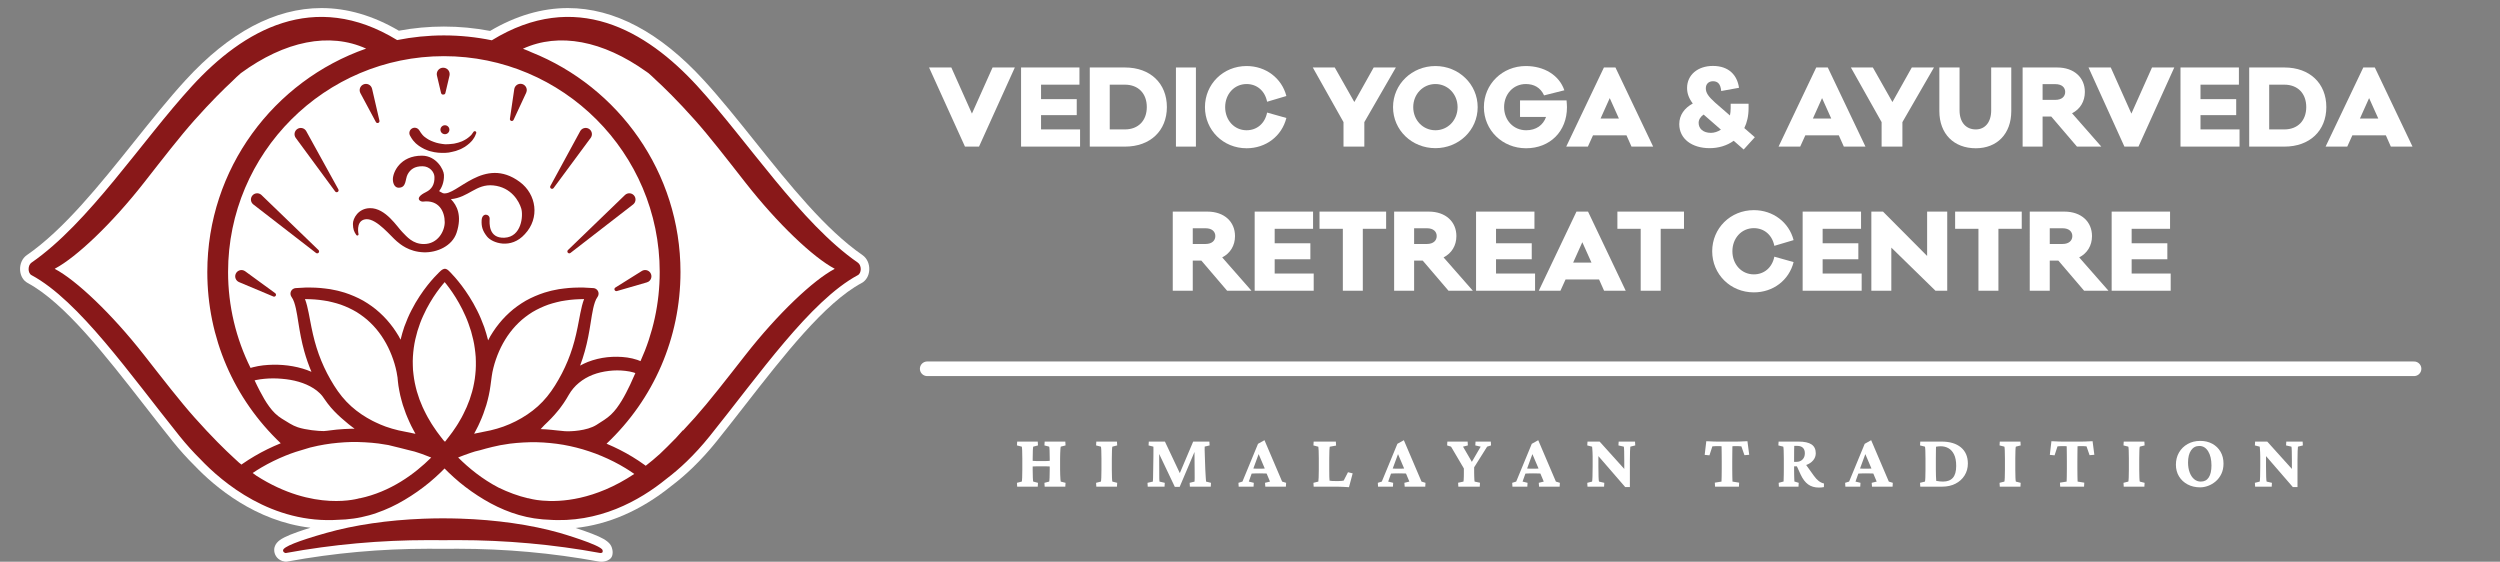 <svg xmlns="http://www.w3.org/2000/svg" xmlns:xlink="http://www.w3.org/1999/xlink" id="Layer_1" x="0px" y="0px" width="1049.383px" height="235.803px" viewBox="0 0 1049.383 235.803" xml:space="preserve"><rect x="0" y="0" width="1049.383" height="235.803" fill="#808080" stroke="none"/><g>	<g>		<g>			<path fill="#FFFFFF" d="M410.946,61.538h-5.898l-15.071-33.212h9.346l8.651,19.359l8.659-19.359h9.347L410.946,61.538z"></path>			<path fill="#FFFFFF" d="M453.366,61.538h-24.77V28.326h24.507v7.212h-16.119v6.074h14.983v6.729h-14.983v5.985h16.381V61.538z"></path>			<path fill="#FFFFFF" d="M472.24,28.326c10.576,0,17.563,6.644,17.563,16.609c0,9.959-6.987,16.604-17.563,16.604h-14.806V28.326    H472.24z M472.153,54.326c5.721,0,9.221-3.759,9.221-9.392c0-5.638-3.5-9.396-9.221-9.396h-6.337v18.788H472.153z"></path>			<path fill="#FFFFFF" d="M493.604,61.538V28.326h8.384v33.212H493.604z"></path>			<path fill="#FFFFFF" d="M531.871,47.247l8.089,2.275c-1.925,7.644-8.607,12.713-16.697,12.713    c-9.829,0-17.481-7.604-17.481-17.261c0-9.652,7.652-17.254,17.481-17.254c8.089,0,14.771,5.11,16.697,12.585l-8.089,2.403    c-0.912-4.59-4.284-7.431-8.607-7.431c-5.196,0-9,4.234-9,9.698c0,5.46,3.805,9.702,9,9.702    C527.587,54.675,530.958,51.835,531.871,47.247z"></path>			<path fill="#FFFFFF" d="M572.681,51.267v10.271h-8.74V51.267l-12.894-22.941h9.221l8.216,14.506l8.125-14.506h9.304    L572.681,51.267z"></path>			<path fill="#FFFFFF" d="M620.257,44.973c0,9.702-7.957,17.218-17.739,17.218c-9.833,0-17.785-7.516-17.785-17.218    c0-9.652,7.951-17.254,17.785-17.254C612.3,27.719,620.257,35.321,620.257,44.973z M611.824,44.973    c0-5.463-4.108-9.698-9.306-9.698c-5.2,0-9.308,4.234-9.308,9.698c0,5.511,4.108,9.702,9.308,9.702    C607.716,54.675,611.824,50.484,611.824,44.973z"></path>			<path fill="#FFFFFF" d="M657.565,42.134c0.084,1.184,0.174,2.013,0.174,2.883c0,10.098-7.08,17.217-17.176,17.217    c-9.957,0-17.693-7.604-17.693-17.261c0-9.652,7.737-17.254,17.609-17.254c7.647,0,13.985,3.801,16.165,10.179l-8.517,2.142    c-1.527-3.363-4.325-4.764-7.647-4.764c-5.284,0-9.128,4.234-9.128,9.698c0,5.46,3.884,9.702,9.265,9.702    c4.192,0,7.116-2.14,8.344-5.59h-10.925v-6.951H657.565z"></path>			<path fill="#FFFFFF" d="M684.826,61.538l-2.099-4.72h-14.066l-2.143,4.72h-9.09l15.822-33.212h4.842l15.822,33.212H684.826z     M675.693,41.178l-3.845,8.562h7.687L675.693,41.178z"></path>			<path fill="#FFFFFF" d="M727.726,59.091c-2.887,2.094-6.468,3.1-10.094,3.1c-7.468,0-12.755-3.931-12.755-10.093    c0-3.845,2.223-6.771,5.676-8.649c-1.661-2.19-2.399-4.241-2.399-6.513c0-5.502,4.497-9.263,10.829-9.263    c6.823,0,10.232,3.975,10.972,9.175l-7.473,1.354c-0.26-3.056-1.527-4.108-3.45-4.108c-1.792,0-3.008,1.135-3.008,2.971    c0,1.924,1.084,3.452,3.883,5.987l6.243,5.423c0.179-0.924,0.307-1.929,0.307-3.062v-1.879h7.517v1.879    c0,3.276-0.657,6.027-1.792,8.344l4.414,3.847l-4.678,5.153L727.726,59.091z M722.354,54.413l-7.256-6.332    c-1.309,0.912-2.091,2.138-2.091,3.492c0,2.403,1.875,4.194,5.153,4.194C719.47,55.768,721,55.331,722.354,54.413z"></path>			<path fill="#FFFFFF" d="M773.952,61.538l-2.102-4.72h-14.068l-2.141,4.72h-9.086l15.813-33.212h4.852l15.816,33.212H773.952z     M764.818,41.178l-3.847,8.562h7.691L764.818,41.178z"></path>			<path fill="#FFFFFF" d="M798.541,51.267v10.271h-8.729V51.267l-12.896-22.941h9.222l8.214,14.506l8.129-14.506h9.302    L798.541,51.267z"></path>			<path fill="#FFFFFF" d="M844.24,46.639c0,9.567-5.986,15.595-14.897,15.595c-9.178,0-15.293-6.028-15.293-15.595V28.326h8.478    v18.007c0,5.025,2.71,7.994,6.815,7.994c3.843,0,6.463-2.968,6.463-7.994V28.326h8.435V46.639z"></path>			<path fill="#FFFFFF" d="M871.812,61.538l-10.798-12.627h-3.629v12.627h-8.384V28.326h14.506c7.166,0,11.622,4.285,11.622,10.273    c0,3.972-1.969,7.209-5.378,8.953l12.279,13.986H871.812z M862.765,41.918c2.756,0,4.106-1.486,4.106-3.319    c0-1.836-1.351-3.278-4.106-3.278h-5.379v6.597H862.765z"></path>			<path fill="#FFFFFF" d="M897.629,61.538h-5.899l-15.072-33.212h9.347l8.652,19.359l8.655-19.359h9.346L897.629,61.538z"></path>			<path fill="#FFFFFF" d="M940.051,61.538h-24.778V28.326h24.514v7.212h-16.12v6.074h14.982v6.729h-14.982v5.985h16.385V61.538z"></path>			<path fill="#FFFFFF" d="M958.921,28.326c10.577,0,17.562,6.644,17.562,16.609c0,9.959-6.984,16.604-17.562,16.604h-14.812V28.326    H958.921z M958.836,54.326c5.721,0,9.222-3.759,9.222-9.392c0-5.638-3.501-9.396-9.222-9.396h-6.335v18.788H958.836z"></path>			<path fill="#FFFFFF" d="M1003.566,61.538l-2.092-4.72h-14.072l-2.134,4.72h-9.095l15.822-33.212h4.842l15.825,33.212H1003.566z     M994.442,41.178l-3.847,8.562h7.686L994.442,41.178z"></path>			<path fill="#FFFFFF" d="M515.078,122.029l-10.792-12.631h-3.621v12.631h-8.396V88.82h14.505c7.166,0,11.625,4.285,11.625,10.268    c0,3.977-1.968,7.211-5.375,8.958l12.275,13.983H515.078z M506.033,102.41c2.753,0,4.104-1.489,4.104-3.322    c0-1.834-1.351-3.276-4.104-3.276h-5.368v6.599H506.033z"></path>			<path fill="#FFFFFF" d="M551.43,122.029h-24.778V88.82h24.511v7.209h-16.115v6.072h14.982v6.729h-14.982v5.986h16.383V122.029z"></path>			<path fill="#FFFFFF" d="M572.045,96.029v26h-8.382v-26h-9.794V88.82h27.962v7.209H572.045z"></path>			<path fill="#FFFFFF" d="M608.004,122.029l-10.799-12.631h-3.626v12.631h-8.388V88.82h14.509c7.166,0,11.623,4.285,11.623,10.268    c0,3.977-1.968,7.211-5.38,8.958l12.279,13.983H608.004z M598.956,102.41c2.755,0,4.106-1.489,4.106-3.322    c0-1.834-1.351-3.276-4.106-3.276h-5.377v6.599H598.956z"></path>			<path fill="#FFFFFF" d="M644.35,122.029h-24.772V88.82h24.511v7.209H627.96v6.072h14.992v6.729H627.96v5.986h16.389V122.029z"></path>			<path fill="#FFFFFF" d="M673.316,122.029l-2.102-4.722h-14.068l-2.141,4.722h-9.088l15.815-33.209h4.855l15.813,33.209H673.316z     M664.183,101.667l-3.849,8.562h7.693L664.183,101.667z"></path>			<path fill="#FFFFFF" d="M697.082,96.029v26h-8.395v-26h-9.782V88.82h27.958v7.209H697.082z"></path>			<path fill="#FFFFFF" d="M744.786,107.741l8.082,2.271c-1.927,7.646-8.603,12.713-16.688,12.713    c-9.832,0-17.481-7.604-17.481-17.259c0-9.655,7.649-17.257,17.481-17.257c8.085,0,14.761,5.109,16.688,12.582l-8.082,2.401    c-0.916-4.587-4.281-7.425-8.605-7.425c-5.201,0-9.004,4.24-9.004,9.699c0,5.461,3.803,9.703,9.004,9.703    C740.505,115.169,743.87,112.33,744.786,107.741z"></path>			<path fill="#FFFFFF" d="M781.438,122.029h-24.772V88.82h24.515v7.209h-16.123v6.072h14.99v6.729h-14.99v5.986h16.381V122.029z"></path>			<path fill="#FFFFFF" d="M817.353,122.029h-4.94l-18.523-18.093v18.093h-8.387V88.82h4.891l18.524,18.616V88.82h8.436V122.029z"></path>			<path fill="#FFFFFF" d="M838.846,96.029v26h-8.386v-26h-9.789V88.82h27.959v7.209H838.846z"></path>			<path fill="#FFFFFF" d="M874.804,122.029l-10.791-12.631h-3.623v12.631h-8.398V88.82h14.507c7.172,0,11.623,4.285,11.623,10.268    c0,3.977-1.963,7.211-5.373,8.958l12.277,13.983H874.804z M865.757,102.41c2.751,0,4.11-1.489,4.11-3.322    c0-1.834-1.359-3.276-4.11-3.276h-5.367v6.599H865.757z"></path>			<path fill="#FFFFFF" d="M911.151,122.029h-24.776V88.82h24.513v7.209h-16.122v6.072h14.986v6.729h-14.986v5.986h16.386V122.029z"></path>		</g>					<line fill="none" stroke="#FFFFFF" stroke-width="6.125" stroke-linecap="round" stroke-linejoin="round" stroke-miterlimit="10" x1="389.19" y1="154.795" x2="1013.307" y2="154.795"></line>	</g></g><g>	<path fill="#FFFFFF" d="M426.963,204.274l-0.097-1.611l2.03-0.516c0.064-0.15,0.118-0.693,0.161-1.627  c0.043-0.936,0.064-2.047,0.064-3.336v-4.705c0-1.332-0.021-2.471-0.064-3.416c-0.043-0.945-0.097-1.472-0.161-1.579l-2.03-0.516  l0.097-1.611h8.637l0.097,1.611l-1.998,0.516c-0.064,0.129-0.118,0.666-0.161,1.611c-0.043,0.945-0.064,2.073-0.064,3.384v0.967  c0.451,0.043,0.967,0.07,1.547,0.08c0.58,0.012,1.257,0.017,2.03,0.017c0.794,0,1.477-0.005,2.046-0.017  c0.569-0.01,1.08-0.037,1.531-0.08v-0.967c0-1.311-0.021-2.438-0.064-3.384c-0.043-0.945-0.097-1.482-0.161-1.611l-1.998-0.516  l0.097-1.611h8.669l0.097,1.611l-2.03,0.516c-0.043,0.086-0.081,0.382-0.113,0.886c-0.032,0.506-0.064,1.123-0.097,1.854  s-0.048,1.482-0.048,2.256v4.705c0,0.73,0.016,1.456,0.048,2.176s0.064,1.337,0.097,1.853s0.069,0.827,0.113,0.935l2.03,0.516  l-0.097,1.611H438.5l-0.097-1.611l1.998-0.516c0.064-0.172,0.118-0.73,0.161-1.676c0.043-0.945,0.064-2.041,0.064-3.287v-1.386  c-0.43-0.021-0.93-0.037-1.499-0.048c-0.569-0.011-1.262-0.017-2.079-0.017c-0.817,0-1.51,0.006-2.079,0.017  c-0.569,0.011-1.069,0.026-1.499,0.048v1.386c0,1.246,0.021,2.342,0.064,3.287c0.043,0.945,0.097,1.504,0.161,1.676l1.998,0.516  l-0.097,1.611H426.963z"></path>	<path fill="#FFFFFF" d="M460.179,204.274l-0.097-1.611l2.03-0.516c0.064-0.15,0.118-0.693,0.161-1.627  c0.043-0.936,0.064-2.047,0.064-3.336v-4.705c0-1.332-0.021-2.471-0.064-3.416c-0.043-0.945-0.097-1.472-0.161-1.579l-2.03-0.516  l0.097-1.611h8.669l0.097,1.611l-2.03,0.516c-0.064,0.129-0.118,0.666-0.161,1.611c-0.043,0.945-0.064,2.073-0.064,3.384v4.705  c0,1.246,0.021,2.342,0.064,3.287c0.043,0.945,0.097,1.504,0.161,1.676l2.03,0.516l-0.097,1.611H460.179z"></path>	<path fill="#FFFFFF" d="M482.211,185.357h6.768l6.252,13.245l5.607-13.245h6.8l0.097,1.611l-2.062,0.483  c-0.021,0.301-0.027,0.784-0.016,1.45c0.011,0.666,0.037,1.536,0.081,2.61l0.193,5.64c0.064,1.354,0.129,2.481,0.193,3.384  s0.107,1.439,0.129,1.611l2.062,0.516l-0.097,1.611h-8.766l-0.097-1.611l2.062-0.516c0.021-0.15,0.037-0.655,0.048-1.515  c0.011-0.859,0.005-2.009-0.016-3.448l-0.064-7.477l-6.22,14.663h-2.03l-6.574-13.825l0.032,6.832c0,1.654,0.005,2.831,0.016,3.529  c0.011,0.698,0.037,1.111,0.081,1.24l2.224,0.516l-0.097,1.611h-7.058l-0.097-1.611l2.256-0.516  c0.021-0.193,0.048-0.741,0.081-1.644s0.048-1.869,0.048-2.9l0.097-6.026c0.021-1.139,0.027-2.035,0.016-2.691  c-0.011-0.654-0.016-1.122-0.016-1.401l-2.03-0.516L482.211,185.357z"></path>	<path fill="#FFFFFF" d="M519.938,204.274l-0.097-1.611l1.676-0.516l6.542-15.855l2.707-1.515l7.412,17.37l1.676,0.516l-0.097,1.611  h-8.637l-0.129-1.611l2.095-0.516l-1.418-3.384c-0.366,0-0.801-0.011-1.305-0.032c-0.505-0.021-1.101-0.032-1.789-0.032  c-0.73,0-1.354,0.011-1.869,0.032s-0.956,0.043-1.321,0.064l-1.192,3.352l2.095,0.516l-0.097,1.611H519.938z M528.575,196.733  c0.472,0,0.902-0.005,1.289-0.016s0.73-0.027,1.031-0.049l-2.578-6.059l-2.224,6.059c0.322,0.021,0.682,0.038,1.08,0.049  C527.571,196.729,528.038,196.733,528.575,196.733z"></path>	<path fill="#FFFFFF" d="M566.238,204.5c-0.559-0.043-1.166-0.081-1.821-0.112c-0.656-0.033-1.273-0.06-1.853-0.081  s-1.042-0.032-1.386-0.032h-9.765l-0.097-1.611l2.062-0.516c0.043-0.172,0.085-0.746,0.129-1.725  c0.043-0.977,0.064-2.057,0.064-3.238v-4.705c0-1.246-0.021-2.353-0.064-3.319c-0.043-0.967-0.086-1.515-0.129-1.644l-2.062-0.548  l0.097-1.611h9.313l0.097,1.676l-2.675,0.483c-0.043,0.129-0.086,0.65-0.129,1.562c-0.043,0.914-0.064,2.047-0.064,3.4v4.705  c0,2.535,0.043,4.061,0.129,4.576c0.343,0.064,0.714,0.107,1.112,0.129c0.397,0.021,0.875,0.032,1.434,0.032h1.225  c0.472,0,0.891-0.021,1.257-0.064c0.365-0.043,0.666-0.086,0.902-0.129l1.805-3.513l1.966,0.483L566.238,204.5z"></path>	<path fill="#FFFFFF" d="M578.441,204.274l-0.097-1.611l1.676-0.516l6.542-15.855l2.707-1.515l7.412,17.37l1.676,0.516l-0.097,1.611  h-8.637l-0.129-1.611l2.095-0.516l-1.418-3.384c-0.366,0-0.801-0.011-1.305-0.032c-0.505-0.021-1.101-0.032-1.789-0.032  c-0.73,0-1.354,0.011-1.869,0.032s-0.956,0.043-1.321,0.064l-1.192,3.352l2.095,0.516l-0.097,1.611H578.441z M587.078,196.733  c0.472,0,0.902-0.005,1.289-0.016s0.73-0.027,1.031-0.049l-2.578-6.059l-2.224,6.059c0.322,0.021,0.682,0.038,1.08,0.049  C586.073,196.729,586.541,196.733,587.078,196.733z"></path>	<path fill="#FFFFFF" d="M624.225,187.484l-5.446,8.669v2.224c0,0.516,0.011,1.048,0.032,1.595c0.021,0.549,0.043,1.026,0.064,1.435  c0.021,0.408,0.053,0.655,0.097,0.741l2.256,0.483l-0.097,1.644h-8.991l-0.097-1.644l2.256-0.483  c0.021-0.086,0.048-0.333,0.081-0.741s0.053-0.886,0.064-1.435c0.011-0.547,0.016-1.079,0.016-1.595v-1.74l-5.382-9.152  l-1.644-0.516l0.097-1.611h8.508l0.097,1.611l-2.03,0.516l3.706,6.381l3.706-6.381l-2.256-0.516l0.097-1.611h6.413l0.097,1.611  L624.225,187.484z"></path>	<path fill="#FFFFFF" d="M634.849,204.274l-0.097-1.611l1.676-0.516l6.542-15.855l2.707-1.515l7.412,17.37l1.676,0.516l-0.097,1.611  h-8.637l-0.129-1.611l2.095-0.516l-1.418-3.384c-0.366,0-0.801-0.011-1.305-0.032c-0.505-0.021-1.101-0.032-1.789-0.032  c-0.73,0-1.354,0.011-1.869,0.032s-0.956,0.043-1.321,0.064l-1.192,3.352l2.095,0.516l-0.097,1.611H634.849z M643.486,196.733  c0.472,0,0.902-0.005,1.289-0.016s0.73-0.027,1.031-0.049l-2.578-6.059l-2.224,6.059c0.322,0.021,0.682,0.038,1.08,0.049  C642.481,196.729,642.949,196.733,643.486,196.733z"></path>	<path fill="#FFFFFF" d="M684.146,199.505c0,1.01,0,1.896,0,2.658c0,0.764,0,1.521,0,2.272h-1.966l-11.247-12.987v4.415  c0,1.74,0.021,3.175,0.064,4.302c0.043,1.129,0.107,1.789,0.193,1.982l2.224,0.516l-0.097,1.611h-6.961l-0.097-1.611l2.03-0.516  c0.064-0.193,0.118-0.887,0.161-2.078c0.043-1.193,0.064-2.595,0.064-4.206v-4.286c0-0.58-0.016-1.16-0.048-1.74  s-0.064-1.085-0.097-1.515s-0.06-0.709-0.081-0.838l-2.03-0.516l0.097-1.611h5.092l10.345,11.473v-3.448  c0-1.568-0.016-2.905-0.048-4.012s-0.081-1.735-0.145-1.886l-2.256-0.516l0.097-1.611h6.864l0.097,1.611l-2.062,0.516  c-0.043,0.15-0.086,0.779-0.129,1.886c-0.043,1.106-0.064,2.443-0.064,4.012V199.505z"></path>	<path fill="#FFFFFF" d="M733.496,185.196l0.741,5.704l-1.998,0.161l-1.289-3.706c-0.43-0.064-0.913-0.097-1.45-0.097h-1.096  c-0.193,0-0.408,0.006-0.645,0.016c-0.236,0.012-0.43,0.027-0.58,0.049c0,0.15-0.006,0.554-0.017,1.209s-0.021,1.444-0.031,2.368  c-0.012,0.924-0.017,1.858-0.017,2.804v2.997c0,1.203,0.011,2.294,0.032,3.271c0.021,0.979,0.043,1.703,0.064,2.176l2.804,0.451  l-0.097,1.676h-10.022l-0.097-1.676l2.804-0.451c0.021-0.473,0.043-1.197,0.064-2.176c0.021-0.977,0.032-2.067,0.032-3.271v-2.997  c0-0.945-0.006-1.88-0.016-2.804c-0.012-0.924-0.022-1.713-0.033-2.368s-0.016-1.059-0.016-1.209  c-0.129-0.021-0.317-0.037-0.564-0.049c-0.247-0.01-0.467-0.016-0.66-0.016h-1.096c-0.58,0-1.096,0.032-1.547,0.097l-1.225,3.771  l-1.998-0.193l0.677-5.736c0.301,0,0.735,0.016,1.306,0.049c0.568,0.031,1.148,0.059,1.74,0.08c0.59,0.021,1.09,0.032,1.498,0.032  h8.186c0.387,0,0.881-0.011,1.482-0.032s1.182-0.049,1.74-0.08C732.733,185.212,733.174,185.196,733.496,185.196z"></path>	<path fill="#FFFFFF" d="M746.698,204.274l-0.097-1.611l2.062-0.548c0-0.172,0.011-0.542,0.032-1.112  c0.021-0.568,0.037-1.208,0.049-1.917c0.01-0.709,0.016-1.343,0.016-1.901v-4.705c0-1.332-0.021-2.465-0.064-3.4  c-0.043-0.934-0.097-1.466-0.161-1.595l-2.062-0.516l0.097-1.611h8.347c2.471,0,4.297,0.397,5.479,1.192s1.772,2.03,1.772,3.706  c0,1.117-0.365,2.11-1.096,2.981c-0.73,0.869-1.708,1.52-2.933,1.949l3.255,4.544c0.666,0.924,1.332,1.644,1.998,2.159  s1.407,0.87,2.224,1.063l-0.032,1.515c-0.365,0.064-0.715,0.113-1.047,0.145c-0.334,0.033-0.672,0.049-1.016,0.049  c-1.805,0-3.319-0.44-4.544-1.321s-2.277-2.267-3.158-4.157l-1.579-3.448h-1.16v1.45c0,0.559,0.005,1.171,0.016,1.837  s0.027,1.284,0.049,1.853c0.021,0.57,0.043,0.983,0.064,1.241l1.805,0.548l-0.097,1.611H746.698z M753.144,187.162  c-0.021,0.129-0.038,0.692-0.049,1.692c-0.011,0.998-0.016,2.121-0.016,3.367v1.644h0.967c1.053,0,1.906-0.327,2.562-0.983  c0.654-0.654,0.982-1.53,0.982-2.626c0-1.01-0.273-1.777-0.822-2.304c-0.547-0.526-1.337-0.79-2.368-0.79H753.144z"></path>	<path fill="#FFFFFF" d="M774.597,204.274l-0.097-1.611l1.676-0.516l6.542-15.855l2.707-1.515l7.412,17.37l1.676,0.516l-0.097,1.611  h-8.637l-0.129-1.611l2.095-0.516l-1.418-3.384c-0.365,0-0.801-0.011-1.306-0.032s-1.101-0.032-1.788-0.032  c-0.73,0-1.354,0.011-1.869,0.032s-0.956,0.043-1.321,0.064l-1.192,3.352l2.095,0.516l-0.097,1.611H774.597z M783.233,196.733  c0.473,0,0.902-0.005,1.289-0.016s0.73-0.027,1.031-0.049l-2.578-6.059l-2.224,6.059c0.322,0.021,0.682,0.038,1.08,0.049  C782.229,196.729,782.696,196.733,783.233,196.733z"></path>	<path fill="#FFFFFF" d="M806.039,185.357h8.927c3.48,0,6.192,0.812,8.138,2.433c1.943,1.623,2.916,3.884,2.916,6.784  c0,1.869-0.462,3.54-1.386,5.011c-0.924,1.473-2.197,2.622-3.819,3.449s-3.475,1.24-5.559,1.24h-9.217l-0.097-1.611l2.062-0.516  c0.064-0.129,0.118-0.666,0.161-1.611s0.064-2.062,0.064-3.352v-4.705c0-1.332-0.021-2.471-0.064-3.416s-0.097-1.472-0.161-1.579  l-2.062-0.516L806.039,185.357z M812.646,187.517c0,0.215-0.011,0.73-0.032,1.547s-0.032,1.955-0.032,3.416v4.705  c0,0.838,0.017,1.714,0.048,2.627c0.033,0.913,0.07,1.595,0.113,2.046c0.473,0.086,0.956,0.156,1.45,0.21s0.956,0.08,1.386,0.08  c1.826,0,3.207-0.526,4.141-1.579c0.936-1.053,1.402-2.718,1.402-4.995c0-1.998-0.301-3.604-0.902-4.818  c-0.602-1.213-1.392-2.089-2.369-2.626s-2.035-0.806-3.174-0.806C813.988,187.323,813.312,187.388,812.646,187.517z"></path>	<path fill="#FFFFFF" d="M839.416,204.274l-0.097-1.611l2.03-0.516c0.064-0.15,0.118-0.693,0.161-1.627  c0.043-0.936,0.064-2.047,0.064-3.336v-4.705c0-1.332-0.021-2.471-0.064-3.416s-0.097-1.472-0.161-1.579l-2.03-0.516l0.097-1.611  h8.669l0.097,1.611l-2.03,0.516c-0.064,0.129-0.118,0.666-0.161,1.611s-0.064,2.073-0.064,3.384v4.705  c0,1.246,0.021,2.342,0.064,3.287s0.097,1.504,0.161,1.676l2.03,0.516l-0.097,1.611H839.416z"></path>	<path fill="#FFFFFF" d="M878.367,185.196l0.741,5.704l-1.998,0.161l-1.289-3.706c-0.43-0.064-0.913-0.097-1.45-0.097h-1.096  c-0.193,0-0.408,0.006-0.645,0.016c-0.236,0.012-0.43,0.027-0.58,0.049c0,0.15-0.006,0.554-0.017,1.209s-0.021,1.444-0.031,2.368  c-0.012,0.924-0.017,1.858-0.017,2.804v2.997c0,1.203,0.011,2.294,0.032,3.271c0.021,0.979,0.043,1.703,0.064,2.176l2.804,0.451  l-0.097,1.676h-10.022l-0.097-1.676l2.804-0.451c0.021-0.473,0.043-1.197,0.064-2.176c0.021-0.977,0.032-2.067,0.032-3.271v-2.997  c0-0.945-0.006-1.88-0.016-2.804c-0.012-0.924-0.022-1.713-0.033-2.368s-0.016-1.059-0.016-1.209  c-0.129-0.021-0.317-0.037-0.564-0.049c-0.247-0.01-0.467-0.016-0.66-0.016h-1.096c-0.58,0-1.096,0.032-1.547,0.097l-1.225,3.771  l-1.998-0.193l0.677-5.736c0.301,0,0.735,0.016,1.306,0.049c0.568,0.031,1.148,0.059,1.74,0.08c0.59,0.021,1.09,0.032,1.498,0.032  h8.186c0.387,0,0.881-0.011,1.482-0.032s1.182-0.049,1.74-0.08C877.604,185.212,878.045,185.196,878.367,185.196z"></path>	<path fill="#FFFFFF" d="M891.441,204.274l-0.097-1.611l2.03-0.516c0.064-0.15,0.118-0.693,0.161-1.627  c0.043-0.936,0.064-2.047,0.064-3.336v-4.705c0-1.332-0.021-2.471-0.064-3.416s-0.097-1.472-0.161-1.579l-2.03-0.516l0.097-1.611  h8.669l0.097,1.611l-2.03,0.516c-0.064,0.129-0.118,0.666-0.161,1.611s-0.064,2.073-0.064,3.384v4.705  c0,1.246,0.021,2.342,0.064,3.287s0.097,1.504,0.161,1.676l2.03,0.516l-0.097,1.611H891.441z"></path>	<path fill="#FFFFFF" d="M923.528,204.564c-1.977,0-3.733-0.408-5.27-1.225s-2.738-1.938-3.609-3.368  c-0.869-1.428-1.305-3.066-1.305-4.914c0-1.912,0.436-3.62,1.305-5.124c0.871-1.504,2.079-2.69,3.626-3.562  c1.547-0.869,3.309-1.305,5.285-1.305c1.912,0,3.604,0.402,5.075,1.209c1.472,0.805,2.621,1.923,3.449,3.352  c0.826,1.429,1.24,3.077,1.24,4.946c0,1.654-0.301,3.104-0.902,4.351s-1.392,2.288-2.369,3.126s-2.041,1.466-3.189,1.886  C925.714,204.354,924.603,204.564,923.528,204.564z M923.786,202.147c1.482,0,2.6-0.585,3.352-1.756s1.128-2.842,1.128-5.012  c0-2.471-0.462-4.452-1.386-5.945s-2.159-2.24-3.706-2.24c-1.482,0-2.643,0.618-3.48,1.854s-1.257,2.927-1.257,5.075  c0,1.568,0.226,2.96,0.677,4.173c0.451,1.215,1.079,2.16,1.886,2.836C921.804,201.81,922.733,202.147,923.786,202.147z"></path>	<path fill="#FFFFFF" d="M964.381,199.505c0,1.01,0,1.896,0,2.658c0,0.764,0,1.521,0,2.272h-1.966l-11.247-12.987v4.415  c0,1.74,0.021,3.175,0.064,4.302c0.043,1.129,0.107,1.789,0.193,1.982l2.224,0.516l-0.097,1.611h-6.961l-0.097-1.611l2.03-0.516  c0.064-0.193,0.118-0.887,0.161-2.078c0.043-1.193,0.064-2.595,0.064-4.206v-4.286c0-0.58-0.017-1.16-0.048-1.74  c-0.033-0.58-0.064-1.085-0.098-1.515c-0.031-0.43-0.059-0.709-0.08-0.838l-2.03-0.516l0.097-1.611h5.092l10.345,11.473v-3.448  c0-1.568-0.017-2.905-0.048-4.012c-0.033-1.106-0.081-1.735-0.146-1.886l-2.256-0.516l0.097-1.611h6.864l0.097,1.611l-2.062,0.516  c-0.043,0.15-0.086,0.779-0.129,1.886s-0.064,2.443-0.064,4.012V199.505z"></path></g><g>	<path fill="#FFFFFF" d="M362.057,107.097c-15.605-10.78-30.568-29.482-45.039-47.569c-7.45-9.312-14.487-18.106-21.605-25.881  c-18.391-20.082-37.584-30.265-57.048-30.265c-10.878,0-21.856,3.228-32.651,9.596c-6.353-1.216-12.866-1.833-19.384-1.833  c-6.335,0-12.687,0.585-18.903,1.743c-10.742-6.308-21.667-9.505-32.492-9.505c-19.464,0-38.658,10.183-57.05,30.264  c-7.113,7.771-14.146,16.562-21.591,25.868C41.821,77.607,26.854,96.315,11.243,107.1c-1.88,1.301-2.957,3.706-2.81,6.273  c0.137,2.398,1.333,4.427,3.195,5.425c15.463,8.312,32.566,30.271,49.106,51.507c3.88,4.98,7.891,10.13,11.809,15.008  c2.896,3.595,5.96,6.998,9.106,10.114c8.556,8.966,25.594,23.367,48.678,26.095c-1.725,0.527-3.576,1.122-5.318,1.735  c-2.397,0.843-4.236,1.596-5.622,2.301c-1.255,0.639-4.183,2.128-4.286,5.119c-0.073,1.805,0.939,3.973,3.385,4.814  c0,0,0.528,0.167,1.096,0.261c0.568,0.091,1.298-0.084,1.298-0.084c19.201-3.535,39.036-5.327,58.958-5.327  c1.445,0,2.82,0.006,4.098,0.018l2.053,0.012l2.071-0.012c1.271-0.012,2.646-0.018,4.085-0.018c19.935,0,39.78,1.794,58.989,5.331  c0,0,1.872,0.492,3.926-0.432c2.055-0.924,2.046-2.477,2.107-3.287c0.061-0.811-0.342-2.072-0.342-2.072  c-0.588-1.997-2.729-3.414-5.433-4.645c-1.597-0.728-3.741-1.562-6.374-2.479c-1.159-0.403-2.311-0.789-3.388-1.14  c6.789-0.726,13.524-2.515,20.104-5.347c6.873-2.959,13.566-7.047,19.896-12.149c3.138-2.365,6.226-5.012,9.179-7.868  c3.42-3.312,6.766-6.993,9.947-10.944c3.912-4.868,7.918-10.013,11.794-14.987c16.547-21.243,33.66-43.209,49.117-51.518  c1.869-0.999,3.068-3.025,3.207-5.422C365.021,110.811,363.943,108.404,362.057,107.097z"></path>	<g>		<path fill="#891819" d="M360.105,110.26c-24.089-16.646-46.184-50.967-67.367-74.1c-21.598-23.586-51.277-40.751-86.3-19.244   c-6.498-1.343-13.224-2.051-20.114-2.051c-6.715,0-13.275,0.679-19.622,1.955c-34.951-21.354-64.574-4.207-86.138,19.339   c-21.183,23.133-43.277,57.455-67.367,74.1c-1.58,1.096-1.593,4.363,0.02,5.228c19.961,10.729,41.5,41.861,62.16,67.56   c2.927,3.644,5.833,6.829,8.682,9.652c9.306,9.821,30.139,27.433,58.25,25.468c0.968-0.026,1.821-0.093,2.743-0.134   c2.349-0.203,4.459-0.474,6.642-0.948c2.154-0.46,4.282-1.025,6.334-1.76c4.129-1.417,8.055-3.269,11.731-5.466   c3.687-2.179,7.176-4.626,10.448-7.314c1.626-1.358,3.202-2.771,4.729-4.232c0.574-0.547,1.123-1.109,1.672-1.671   c0.532,0.545,1.062,1.087,1.617,1.62c1.51,1.446,3.066,2.842,4.669,4.188c3.225,2.67,6.673,5.087,10.305,7.259   c7.24,4.327,15.482,7.521,24.278,8.263l0.41,0.041l0.459,0.032l0.756,0.043l0.796,0.042c21.372,1.678,38.571-7.978,49.764-17.082   c2.771-2.101,5.654-4.519,8.625-7.394c3.148-3.047,6.382-6.556,9.64-10.606c20.655-25.701,42.195-56.83,62.159-67.56   C361.698,114.624,361.688,111.356,360.105,110.26z M227.628,210.128c-0.629-0.057-1.257-0.123-1.884-0.208   c-0.263-0.036-0.517-0.072-0.756-0.109c-0.451-0.069-0.9-0.156-1.35-0.239c-1.216-0.244-1.89-0.454-1.89-0.454   s-0.012,0.045-0.017,0.059c-4.243-0.982-8.414-2.546-12.444-4.493c-6.818-3.549-12.51-8.193-16.957-12.63   c0.017-0.021,0.029-0.035,0.046-0.058c1.745-0.641,3.455-1.385,5.23-1.93c0.589-0.188,1.178-0.378,1.767-0.568   c0.715-0.185,1.424-0.37,2.188-0.534c0,0,3.75-1.153,8.408-2.088c1.361-0.24,2.729-0.441,4.093-0.654   c1.866-0.181,3.728-0.437,5.602-0.49c1.87-0.141,3.744-0.107,5.618-0.112c1.869,0.085,3.744,0.122,5.603,0.342   c1.867,0.147,3.717,0.449,5.565,0.736c1.844,0.336,3.676,0.712,5.491,1.179c1.811,0.47,3.614,0.978,5.387,1.585   c1.778,0.589,3.535,1.248,5.26,1.979c3.452,1.453,6.811,3.144,10.006,5.095c1.25,0.756,2.461,1.564,3.655,2.395   C249.609,210,235.263,210.807,227.628,210.128z M264.527,161.438c-1.113,2.326-2.269,4.622-3.581,6.78   c-0.661,1.071-1.349,2.113-2.083,3.097c-0.754,0.957-1.515,1.903-2.388,2.701c-0.865,0.815-1.793,1.546-2.843,2.237l-3.298,2.121   c-3.998,2.496-10.871,2.803-13.342,2.611c-2.472-0.191-4.006-0.438-5.57-0.566c-1.491-0.172-2.987-0.24-4.484-0.301l1.542-1.641   c0.972-0.976,2.001-1.871,2.923-2.884c0.941-0.99,1.865-1.998,2.716-3.071c0.457-0.513,0.861-1.064,1.271-1.615   c0.414-0.541,0.833-1.097,1.22-1.706c0.87-1.248,1.409-2.236,2.138-3.464c1.125-1.945,2.555-3.644,4.265-5.038   c1.695-1.41,3.661-2.548,5.79-3.381c2.138-0.828,4.423-1.348,6.752-1.623c2.323-0.28,4.701-0.294,6.994-0.011   c1.144,0.13,2.271,0.335,3.304,0.637c0.292,0.08,0.573,0.178,0.844,0.281C265.999,158.231,265.284,159.851,264.527,161.438z    M240.296,145.971c-1.159,3.724-2.652,7.323-4.436,10.779c-0.892,1.709-1.877,3.442-2.901,5.071   c-1.022,1.629-2.122,3.187-3.313,4.645c-1.183,1.444-2.482,2.824-3.864,4.064c-1.363,1.227-2.869,2.396-4.423,3.44   c-3.12,2.104-6.508,3.812-10.05,5.093c-1.773,0.639-3.59,1.147-5.42,1.588l-5.871,1.195c-0.325,0.062-0.672,0.147-1.003,0.217   c0.298-0.562,0.588-1.14,0.904-1.722c0.532-1.009,1.08-2.053,1.54-3.185c1.014-2.211,1.908-4.633,2.687-7.179   c0.743-2.561,1.373-5.252,1.729-8.033c0.148-1.065,0.503-3.729,0.537-4.003l0.007-0.048c0.13-1.047,0.395-2.312,0.686-3.475   c0.293-1.187,0.645-2.37,1.048-3.53c0.802-2.329,1.787-4.596,2.97-6.746c0.598-1.074,1.24-2.115,1.92-3.133   c0.699-1.001,1.43-1.978,2.21-2.913c0.795-0.922,1.61-1.829,2.496-2.661c0.871-0.845,1.79-1.646,2.761-2.377   c0.952-0.761,1.979-1.41,3-2.076c1.065-0.589,2.112-1.222,3.237-1.709c1.09-0.557,2.261-0.946,3.404-1.402   c1.185-0.34,2.34-0.788,3.562-1.027l1.816-0.419l1.849-0.3c1.227-0.238,2.488-0.295,3.738-0.428c1.25-0.116,2.521-0.1,3.783-0.157   l0.268,0.007c-0.348,0.939-0.633,1.875-0.865,2.792c-0.533,2.093-0.89,4.115-1.272,6.103   C242.289,138.412,241.469,142.243,240.296,145.971z M199.512,157.224c-0.096,1.226-0.3,2.433-0.526,3.624   c-0.427,2.384-1.092,4.685-1.847,6.867c-0.79,2.172-1.664,4.234-2.653,6.122c-0.444,0.965-0.977,1.859-1.49,2.724   c-0.526,0.857-0.959,1.724-1.515,2.48c-1.059,1.548-1.984,2.986-2.967,4.164c-0.401,0.516-0.764,0.986-1.122,1.439   c-0.288,0.311-0.365,0.604-0.611,0.777c-0.137-0.097-0.466-0.395-0.629-0.608c-0.402-0.508-0.822-1.058-1.278-1.646   c-0.982-1.194-1.941-2.627-2.994-4.19c-0.557-0.767-1.032-1.618-1.543-2.489c-0.5-0.879-1.085-1.759-1.529-2.729   c-0.462-0.964-1.001-1.932-1.445-2.961c-0.418-1.036-0.883-2.089-1.297-3.174c-0.352-1.104-0.762-2.216-1.094-3.362   c-0.271-1.161-0.642-2.319-0.848-3.517c-0.195-1.199-0.481-2.402-0.566-3.632l-0.201-1.842l-0.072-1.855   c-0.105-2.477,0.075-4.963,0.396-7.396c0.337-2.437,0.883-4.808,1.549-7.073c0.706-2.254,1.479-4.418,2.403-6.397   c0.885-1.995,1.857-3.83,2.831-5.479c1.938-3.312,3.878-5.882,5.298-7.602c0.33-0.399,0.626-0.744,0.895-1.052   c0.259,0.312,0.541,0.659,0.858,1.062c1.372,1.754,3.25,4.358,5.123,7.697c0.95,1.66,1.879,3.512,2.752,5.51   c0.896,1.987,1.647,4.154,2.357,6.402c0.618,2.274,1.235,4.631,1.538,7.068c0.225,1.207,0.255,2.447,0.397,3.672   c0.022,1.236,0.124,2.474,0.064,3.708C199.703,154.771,199.677,156.006,199.512,157.224z M173.437,180.314   c0.321,0.617,0.638,1.216,0.96,1.797c-0.409-0.086-0.831-0.19-1.226-0.265l-5.87-1.197c-1.831-0.438-3.647-0.947-5.418-1.586   c-1.456-0.523-2.875-1.14-4.269-1.808c0,0-0.735-0.364-1.239-0.604c-1.564-0.808-3.085-1.696-4.545-2.681   c-1.551-1.045-3.06-2.214-4.421-3.44c-1.382-1.24-2.683-2.621-3.867-4.064c-2.373-2.896-4.401-6.265-6.214-9.714   c-1.782-3.458-3.275-7.057-4.434-10.78c-1.173-3.725-1.993-7.558-2.732-11.528c-0.382-1.985-0.739-4.012-1.271-6.102   c-0.231-0.916-0.517-1.852-0.864-2.791l0.267-0.006c1.261,0.057,2.531,0.037,3.783,0.153c1.25,0.133,2.51,0.191,3.738,0.428   l1.848,0.3l1.814,0.422c1.222,0.237,2.377,0.685,3.564,1.026c1.142,0.454,2.311,0.846,3.401,1.402   c1.127,0.485,2.173,1.118,3.239,1.709c1.021,0.665,2.049,1.315,2.999,2.076c0.97,0.73,1.89,1.53,2.761,2.378   c0.885,0.832,1.702,1.737,2.496,2.66c0.782,0.934,1.513,1.91,2.212,2.915c0.679,1.016,1.32,2.06,1.919,3.131   c1.181,2.148,2.167,4.415,2.97,6.744c0.403,1.164,0.754,2.345,1.048,3.533c0.289,1.163,0.555,2.427,0.687,3.475l0.006,0.06   c0.003,0.031,0.008,0.059,0.013,0.091c0.012,0.073,0.04,0.142,0.057,0.212c0.075,1.236,0.257,2.456,0.4,3.675   c0.174,1.397,0.521,2.749,0.777,4.105c0.312,1.342,0.712,2.641,1.063,3.934c0.408,1.271,0.876,2.497,1.301,3.71   c0.449,1.203,0.995,2.331,1.472,3.452C172.325,178.273,172.92,179.291,173.437,180.314z M134.208,165.047   c0.401,0.362,0.731,0.773,1.081,1.178l1.059,1.497c0.395,0.545,0.702,1.045,1.166,1.624l1.367,1.697l1.406,1.547   c0.473,0.508,0.995,0.967,1.474,1.467c0.909,0.894,1.875,1.716,2.844,2.535c1.108,0.976,2.238,1.911,3.428,2.779   c0.159,0.116,0.327,0.218,0.486,0.333l0.324,0.271c-0.464,0-0.925-0.001-1.388-0.007c-2.025,0.088-4.056,0.131-6.074,0.355   c-1.847,0.14-3.527,0.505-5.471,0.622c-2.202,0.029-7.51-0.467-10.907-1.592c-1.191-0.418-2.22-0.887-3.31-1.55l-3.404-2.081   c-2.134-1.327-3.768-2.984-5.26-5.035c-1.496-2.021-2.783-4.301-3.988-6.625c-0.757-1.439-1.472-2.915-2.169-4.402   c0.215-0.053,0.432-0.106,0.649-0.151c1.127-0.243,2.312-0.39,3.503-0.506c2.393-0.227,4.845-0.228,7.259-0.007   c4.814,0.374,9.624,1.627,13.368,4.035C132.598,163.62,133.449,164.298,134.208,165.047z M119.915,191.231   c2.792-1.132,5.664-2.057,8.565-2.865c1.374-0.438,2.094-0.64,3.256-0.87l1.739-0.396l2.791-0.517   c1.869-0.282,3.741-0.578,5.626-0.718c1.883-0.214,3.775-0.247,5.665-0.334c1.893,0.021,3.785-0.021,5.674,0.13   c1.895,0.062,3.775,0.303,5.659,0.5c1.377,0.203,2.752,0.412,4.124,0.653c2.056,0.46,8.612,2.147,8.612,2.147   c0.809,0.175,1.562,0.369,2.318,0.566c0.521,0.168,1.043,0.334,1.564,0.503c1.823,0.551,3.573,1.324,5.363,1.975   c0.044,0.017,0.086,0.037,0.129,0.057c-6.988,6.942-17.087,14.358-29.994,17.113c-0.005-0.015-0.018-0.06-0.018-0.06   s-19.161,6.144-43.451-9.487c-0.488-0.357-0.979-0.719-1.476-1.087c1.198-0.801,2.415-1.58,3.666-2.308   C112.987,194.315,116.408,192.657,119.915,191.231z M268.856,151.583c-0.444-0.189-0.887-0.362-1.324-0.517   c-1.42-0.473-2.822-0.795-4.228-0.998c-2.81-0.389-5.611-0.412-8.399-0.125c-2.785,0.302-5.545,0.963-8.207,1.998   c-1.085,0.438-2.155,0.954-3.198,1.527c0.738-1.964,1.394-3.959,1.955-5.974c1.141-4.043,1.888-8.179,2.509-12.195   c0.322-2.002,0.614-3.981,1.027-5.831c0.429-1.835,0.916-3.595,1.84-4.858l0.065-0.098c0.206-0.327,0.335-0.708,0.357-1.122   c0.072-1.289-0.916-2.391-2.204-2.462l-4.1-0.227c-1.375,0.019-2.75-0.036-4.128,0.049c-1.379,0.103-2.763,0.133-4.14,0.353   l-2.066,0.276l-2.056,0.41c-1.377,0.235-2.716,0.694-4.073,1.052c-1.325,0.475-2.675,0.892-3.958,1.494   c-1.315,0.529-2.558,1.219-3.815,1.878c-1.216,0.735-2.438,1.468-3.578,2.321c-1.161,0.823-2.266,1.73-3.314,2.691   c-1.065,0.946-2.05,1.973-3.007,3.023c-0.945,1.063-1.827,2.174-2.671,3.314c-0.822,1.153-1.6,2.338-2.323,3.551   c-0.336,0.57-0.617,1.166-0.926,1.75c-0.464-1.921-1.05-3.777-1.64-5.569c-0.91-2.455-1.861-4.794-2.946-6.916   c-1.063-2.132-2.175-4.086-3.291-5.83c-2.206-3.503-4.36-6.193-5.941-8.02c-0.794-0.912-1.445-1.61-1.908-2.084   c-0.478-0.479-0.733-0.733-0.733-0.733c-0.461-0.461-1.109-0.899-1.722-0.899c-0.565,0.047-1.217,0.397-1.702,0.853   c0,0-0.266,0.25-0.762,0.716c-0.479,0.464-1.153,1.148-1.975,2.045c-1.639,1.794-3.867,4.453-6.149,7.938   c-1.146,1.74-2.307,3.683-3.389,5.824c-1.12,2.122-2.1,4.47-3.013,6.94c-0.607,1.745-1.121,3.581-1.578,5.457   c-0.263-0.488-0.495-0.992-0.778-1.471c-0.723-1.215-1.498-2.396-2.32-3.55c-0.845-1.143-1.727-2.254-2.671-3.315   c-0.958-1.053-1.942-2.079-3.007-3.025c-1.049-0.961-2.155-1.866-3.314-2.689c-1.141-0.854-2.363-1.586-3.579-2.321   c-1.256-0.66-2.5-1.35-3.814-1.878c-1.285-0.603-2.632-1.02-3.96-1.496c-1.356-0.357-2.695-0.815-4.071-1.049l-2.056-0.411   l-2.068-0.275c-1.376-0.22-2.759-0.252-4.138-0.355c-1.378-0.085-2.754-0.029-4.128-0.047l-4.102,0.227   c-0.385,0.021-0.78,0.14-1.13,0.365c-1.086,0.695-1.404,2.14-0.709,3.227l0.058,0.09l0.001,0.002   c0.925,1.261,1.409,3.019,1.838,4.855c0.416,1.851,0.708,3.83,1.028,5.833c0.623,4.014,1.368,8.149,2.508,12.192   c0.812,2.917,1.825,5.783,3.002,8.582c-1.233-0.532-2.48-1.008-3.748-1.367c-2.718-0.795-5.477-1.276-8.241-1.492   c-2.767-0.205-5.538-0.161-8.317,0.147c-1.391,0.162-2.779,0.414-4.185,0.771c-0.357,0.094-0.713,0.194-1.073,0.302   c-6.108-12.301-9.436-25.977-9.436-40.271c0-49.951,40.641-90.588,90.589-90.588c49.954,0,90.592,40.637,90.592,90.588   C276.917,127.329,274.097,140.017,268.856,151.583z M60.415,148.954c-13.568-17.32-28.467-31.384-37.399-36.079   c0.034-0.004,0.068-0.006,0.102-0.011c-0.048-0.02-0.112-0.05-0.157-0.069c0.07-0.029,0.17-0.078,0.245-0.112   c8.953-4.79,23.734-18.767,37.208-35.969c8.204-10.472,15.137-19.441,21.23-26.284c6.794-7.631,12.189-12.946,15.738-16.243   c1.305-1.309,2.553-2.483,3.729-3.491c18.469-13.488,37.164-17.287,52.577-10.295c-38.768,13.532-66.667,50.442-66.667,93.766   c0,27.608,11.122,53.219,30.824,71.898c-0.008,0.004-0.015,0.005-0.024,0.009c-3.754,1.528-7.408,3.301-10.908,5.359   c-1.753,1.019-3.463,2.122-5.14,3.281c-0.145,0.102-0.285,0.202-0.427,0.305c-0.103-0.087-0.202-0.171-0.322-0.274   c-0.229-0.177-0.454-0.35-0.667-0.517c-0.716-0.625-1.464-1.323-2.225-2.054c-3.513-3.22-9.199-8.747-16.49-16.938   C75.552,168.396,68.618,159.426,60.415,148.954z M350.343,112.875c-8.932,4.694-23.829,18.758-37.396,36.079   c-8.205,10.472-15.139,19.441-21.231,26.283c-1.764,1.982-3.407,3.766-4.976,5.444c-0.032-0.026-0.059-0.05-0.093-0.074   c-0.943,1.089-1.883,2.128-2.822,3.14c-2.647,2.736-4.922,4.971-6.784,6.733c-2.021,1.833-4.02,3.506-5.997,5.025   c-0.171-0.127-0.34-0.256-0.515-0.383c-1.642-1.181-3.319-2.303-5.041-3.345c-3.438-2.096-7.04-3.909-10.745-5.469   c-0.047-0.021-0.099-0.039-0.146-0.059c19.817-18.709,31.035-44.47,31.035-72.083c0-41.786-25.958-77.603-62.586-92.235   c0,0-2.289-1.056-3.552-1.481c15.177-6.951,33.554-3.384,51.768,9.596l-0.015-0.033c0,0,0.078,0.065,0.194,0.158   c0.25,0.179,0.502,0.341,0.752,0.524c0.927,0.795,1.906,1.707,2.915,2.691c3.503,3.203,9.233,8.761,16.607,17.042   c6.092,6.842,13.027,15.812,21.231,26.284c13.567,17.321,28.464,31.385,37.396,36.079c-0.042,0.017-0.105,0.047-0.149,0.065   C350.243,112.866,350.294,112.869,350.343,112.875z"></path>		<path fill="#891819" d="M234.962,223.684c-12.12-3.428-26.605-5.5-41.887-5.996c-5.028-0.161-10.083-0.158-15.435,0.047   c-14.817,0.566-28.863,2.621-40.617,5.949c-12.043,3.407-18.171,5.87-18.208,7.32c-0.003,0.186,0.042,0.811,0.839,1.081   c0,0,0.091,0.031,0.179,0.042c0.087,0.011,0.258-0.01,0.258-0.01c19.488-3.584,39.585-5.401,59.739-5.401   c1.603,0,2.982,0.011,4.121,0.02l2.04,0.011l2.043-0.011c1.136-0.009,2.515-0.02,4.118-0.02c20.155,0,40.254,1.817,59.741,5.401   c0,0,0.409,0.029,0.701-0.073c0.66-0.23,0.316-1.154,0.316-1.154C252.276,228.741,235.136,223.733,234.962,223.684z"></path>		<path fill="#891819" d="M128.549,55.059c-0.053-0.092-0.118-0.197-0.183-0.286c-0.857-1.166-2.498-1.416-3.664-0.558   s-1.415,2.499-0.557,3.663l16.54,22.477c0.235,0.319,0.678,0.425,1.035,0.228c0.388-0.215,0.529-0.703,0.315-1.092L128.549,55.059   z"></path>		<path fill="#891819" d="M102.91,113.864c-0.158-0.115-0.346-0.222-0.532-0.302c-1.341-0.562-2.883,0.068-3.444,1.407   c-0.565,1.339,0.066,2.883,1.405,3.446l14.393,6.046c0.337,0.143,0.741,0.041,0.966-0.268c0.262-0.358,0.184-0.864-0.178-1.128   L102.91,113.864z"></path>		<path fill="#891819" d="M185.144,39.074c0.068,0.286,0.289,0.53,0.596,0.609c0.12,0.03,0.239,0.029,0.352,0.008   c0.394,0.024,0.761-0.222,0.855-0.618l1.734-7.342c0.095-0.409,0.099-0.858-0.016-1.294c-0.305-1.177-1.344-1.958-2.5-2.002   c-0.08-0.005-0.159-0.015-0.239-0.011c-0.016,0-0.032,0.004-0.047,0.006c-0.155,0.009-0.31,0.024-0.467,0.062   c-1.447,0.341-2.344,1.792-2.001,3.239L185.144,39.074z"></path>		<path fill="#891819" d="M157.776,51.219c0.167,0.313,0.531,0.49,0.896,0.405c0.434-0.099,0.704-0.534,0.604-0.968L156.18,37.26   c-0.053-0.217-0.136-0.444-0.246-0.65c-0.688-1.285-2.287-1.769-3.57-1.079c-1.284,0.688-1.768,2.283-1.08,3.569L157.776,51.219z"></path>		<path fill="#891819" d="M109.765,81.866c-0.067-0.064-0.14-0.127-0.215-0.187c-1.144-0.886-2.788-0.675-3.673,0.467   c-0.885,1.144-0.678,2.788,0.467,3.674l26.301,20.358c0.319,0.246,0.781,0.221,1.068-0.076c0.308-0.318,0.299-0.826-0.019-1.136   L109.765,81.866z"></path>		<path fill="#891819" d="M248.141,57.567c0.69-1.271,0.221-2.862-1.051-3.554c-1.271-0.69-2.862-0.221-3.554,1.05l-12.519,23.019   c-0.189,0.348-0.099,0.79,0.228,1.031c0.357,0.263,0.859,0.188,1.123-0.17l15.576-21.07   C248.013,57.781,248.084,57.671,248.141,57.567z"></path>		<path fill="#891819" d="M273.036,114.59c-0.773-1.236-2.4-1.61-3.637-0.838l-11.108,6.958c-0.3,0.187-0.451,0.555-0.35,0.911   c0.124,0.428,0.574,0.676,1.002,0.551l12.59-3.647c0.227-0.065,0.458-0.167,0.667-0.296   C273.437,117.453,273.811,115.826,273.036,114.59z"></path>		<path fill="#891819" d="M214.498,50.716c0.406,0.188,0.887,0.014,1.076-0.394l5.294-11.394c0.103-0.223,0.181-0.477,0.218-0.732   c0.211-1.444-0.788-2.785-2.231-2.995c-1.443-0.212-2.786,0.788-2.997,2.23l-1.82,12.433   C213.987,50.208,214.166,50.562,214.498,50.716z"></path>		<path fill="#891819" d="M265.963,85.633c1.04-1.004,1.068-2.662,0.064-3.702c-1.003-1.039-2.662-1.068-3.701-0.064l-23.929,23.101   c-0.289,0.283-0.33,0.744-0.076,1.069c0.271,0.35,0.774,0.415,1.125,0.143l26.3-20.358   C265.82,85.762,265.895,85.699,265.963,85.633z"></path>		<path fill="#891819" d="M184.872,54.449c0,1.038,0.848,1.88,1.886,1.88s1.879-0.842,1.879-1.88c0-1.035-0.841-1.878-1.879-1.878   S184.872,53.415,184.872,54.449z"></path>		<path fill="#891819" d="M174.106,59.717c0.444,0.56,1.088,0.97,1.734,1.503c0.675,0.475,1.45,0.909,2.273,1.331   c0.852,0.34,1.728,0.783,2.698,0.978c0.931,0.284,1.981,0.442,3.054,0.561c1.121,0.126,1.771,0.075,2.986,0.08   c1.032-0.042,2.046-0.165,3.022-0.451c0.488-0.119,0.971-0.238,1.451-0.357c0.462-0.172,0.918-0.343,1.369-0.51   c0.912-0.279,1.696-0.841,2.466-1.234c0.713-0.529,1.411-0.972,1.959-1.516c0.542-0.565,1.061-0.993,1.415-1.586   c0.344-0.542,0.749-1.013,0.858-1.387c0.313-0.762,0.491-1.193,0.491-1.193c0.109-0.269,0.026-0.589-0.221-0.763   c-0.287-0.203-0.683-0.135-0.885,0.153c0,0-0.274,0.38-0.751,1.051c-0.215,0.388-0.586,0.583-0.925,0.946   c-0.304,0.351-0.869,0.653-1.356,1.032c-0.513,0.368-1.177,0.633-1.81,0.966c-0.715,0.207-1.389,0.563-2.187,0.702   c-0.386,0.091-0.777,0.184-1.176,0.277c-0.408,0.044-0.82,0.089-1.237,0.135c-0.818,0.146-1.716,0.091-2.551,0.121   c-0.645-0.071-1.845-0.193-2.531-0.373c-0.746-0.17-1.476-0.334-2.2-0.633c-0.739-0.221-1.366-0.585-1.992-0.865   c-0.579-0.345-1.125-0.683-1.572-1.033c-0.637-0.36-1.702-1.627-1.822-1.902c-0.299-0.516-0.5-0.793-0.5-0.793l-0.296-0.413   c-0.647-0.9-1.881-1.197-2.88-0.649c-1.079,0.591-1.474,1.945-0.884,3.026C172.108,56.92,173.111,58.854,174.106,59.717z"></path>		<path fill="#891819" d="M218.183,76.364c-15.066-11.162-26.561,6.13-32.23,4.741c-0.98-0.547-1.661-0.81-1.618-0.867   c0.929-1.26,2.141-3.551,2.016-6.833c-0.086-2.246-3.228-8.03-9.201-8.057c-9.235-0.037-12.275,7.04-12.241,9.95   c0.024,2.008,0.946,3.485,2.39,3.499c3.404,0.024,2.696-3.587,3.829-5.644c1.076-1.957,2.818-3.418,6.291-3.366   c2.859,0.044,4.872,2.321,4.947,4.469c0.105,3.122-1.1,5.171-3.555,6.373c-5.232,2.573-2.291,4.125-1.283,3.996   c6.764-0.858,9.153,4.193,9.15,8.67c-0.007,3.663-2.826,9.14-8.779,9.14c-4.684,0-7.152-3.132-9.01-5.011   c-2.124-2.098-7.005-10.151-13.588-10.049c-4.943,0.075-7.199,4.343-7.158,6.641c0.037,2.121,0.432,3.234,1.426,4.639   c0.116,0.164,0.32,0.252,0.524,0.208c0.279-0.058,0.456-0.33,0.398-0.61l-0.011-0.047c-0.298-1.443-0.734-6.022,3.401-6.202   c4.453-0.064,10.12,7.166,12.697,9.307c1.291,1.072,4.939,4.381,11.29,4.599c5.529,0.188,11.938-2.615,13.79-8.22   c2.353-7.132,0.179-11.498-2.395-14.089c7.487-0.727,10.534-6.487,17.788-5.77c7.601,0.755,10.841,6.679,11.744,9.688   c0.905,3.009,0.153,11.964-7.074,12.268c-6.74,0.276-6.267-6.185-6.188-7.894c0.102-2.157-3.159-2.757-3.367,0.518   c-0.129,2.564,0.303,4.415,2.257,6.869c2.202,2.761,10.062,5.474,15.879-0.997C226.689,91.512,225.178,81.545,218.183,76.364z"></path>	</g></g></svg>